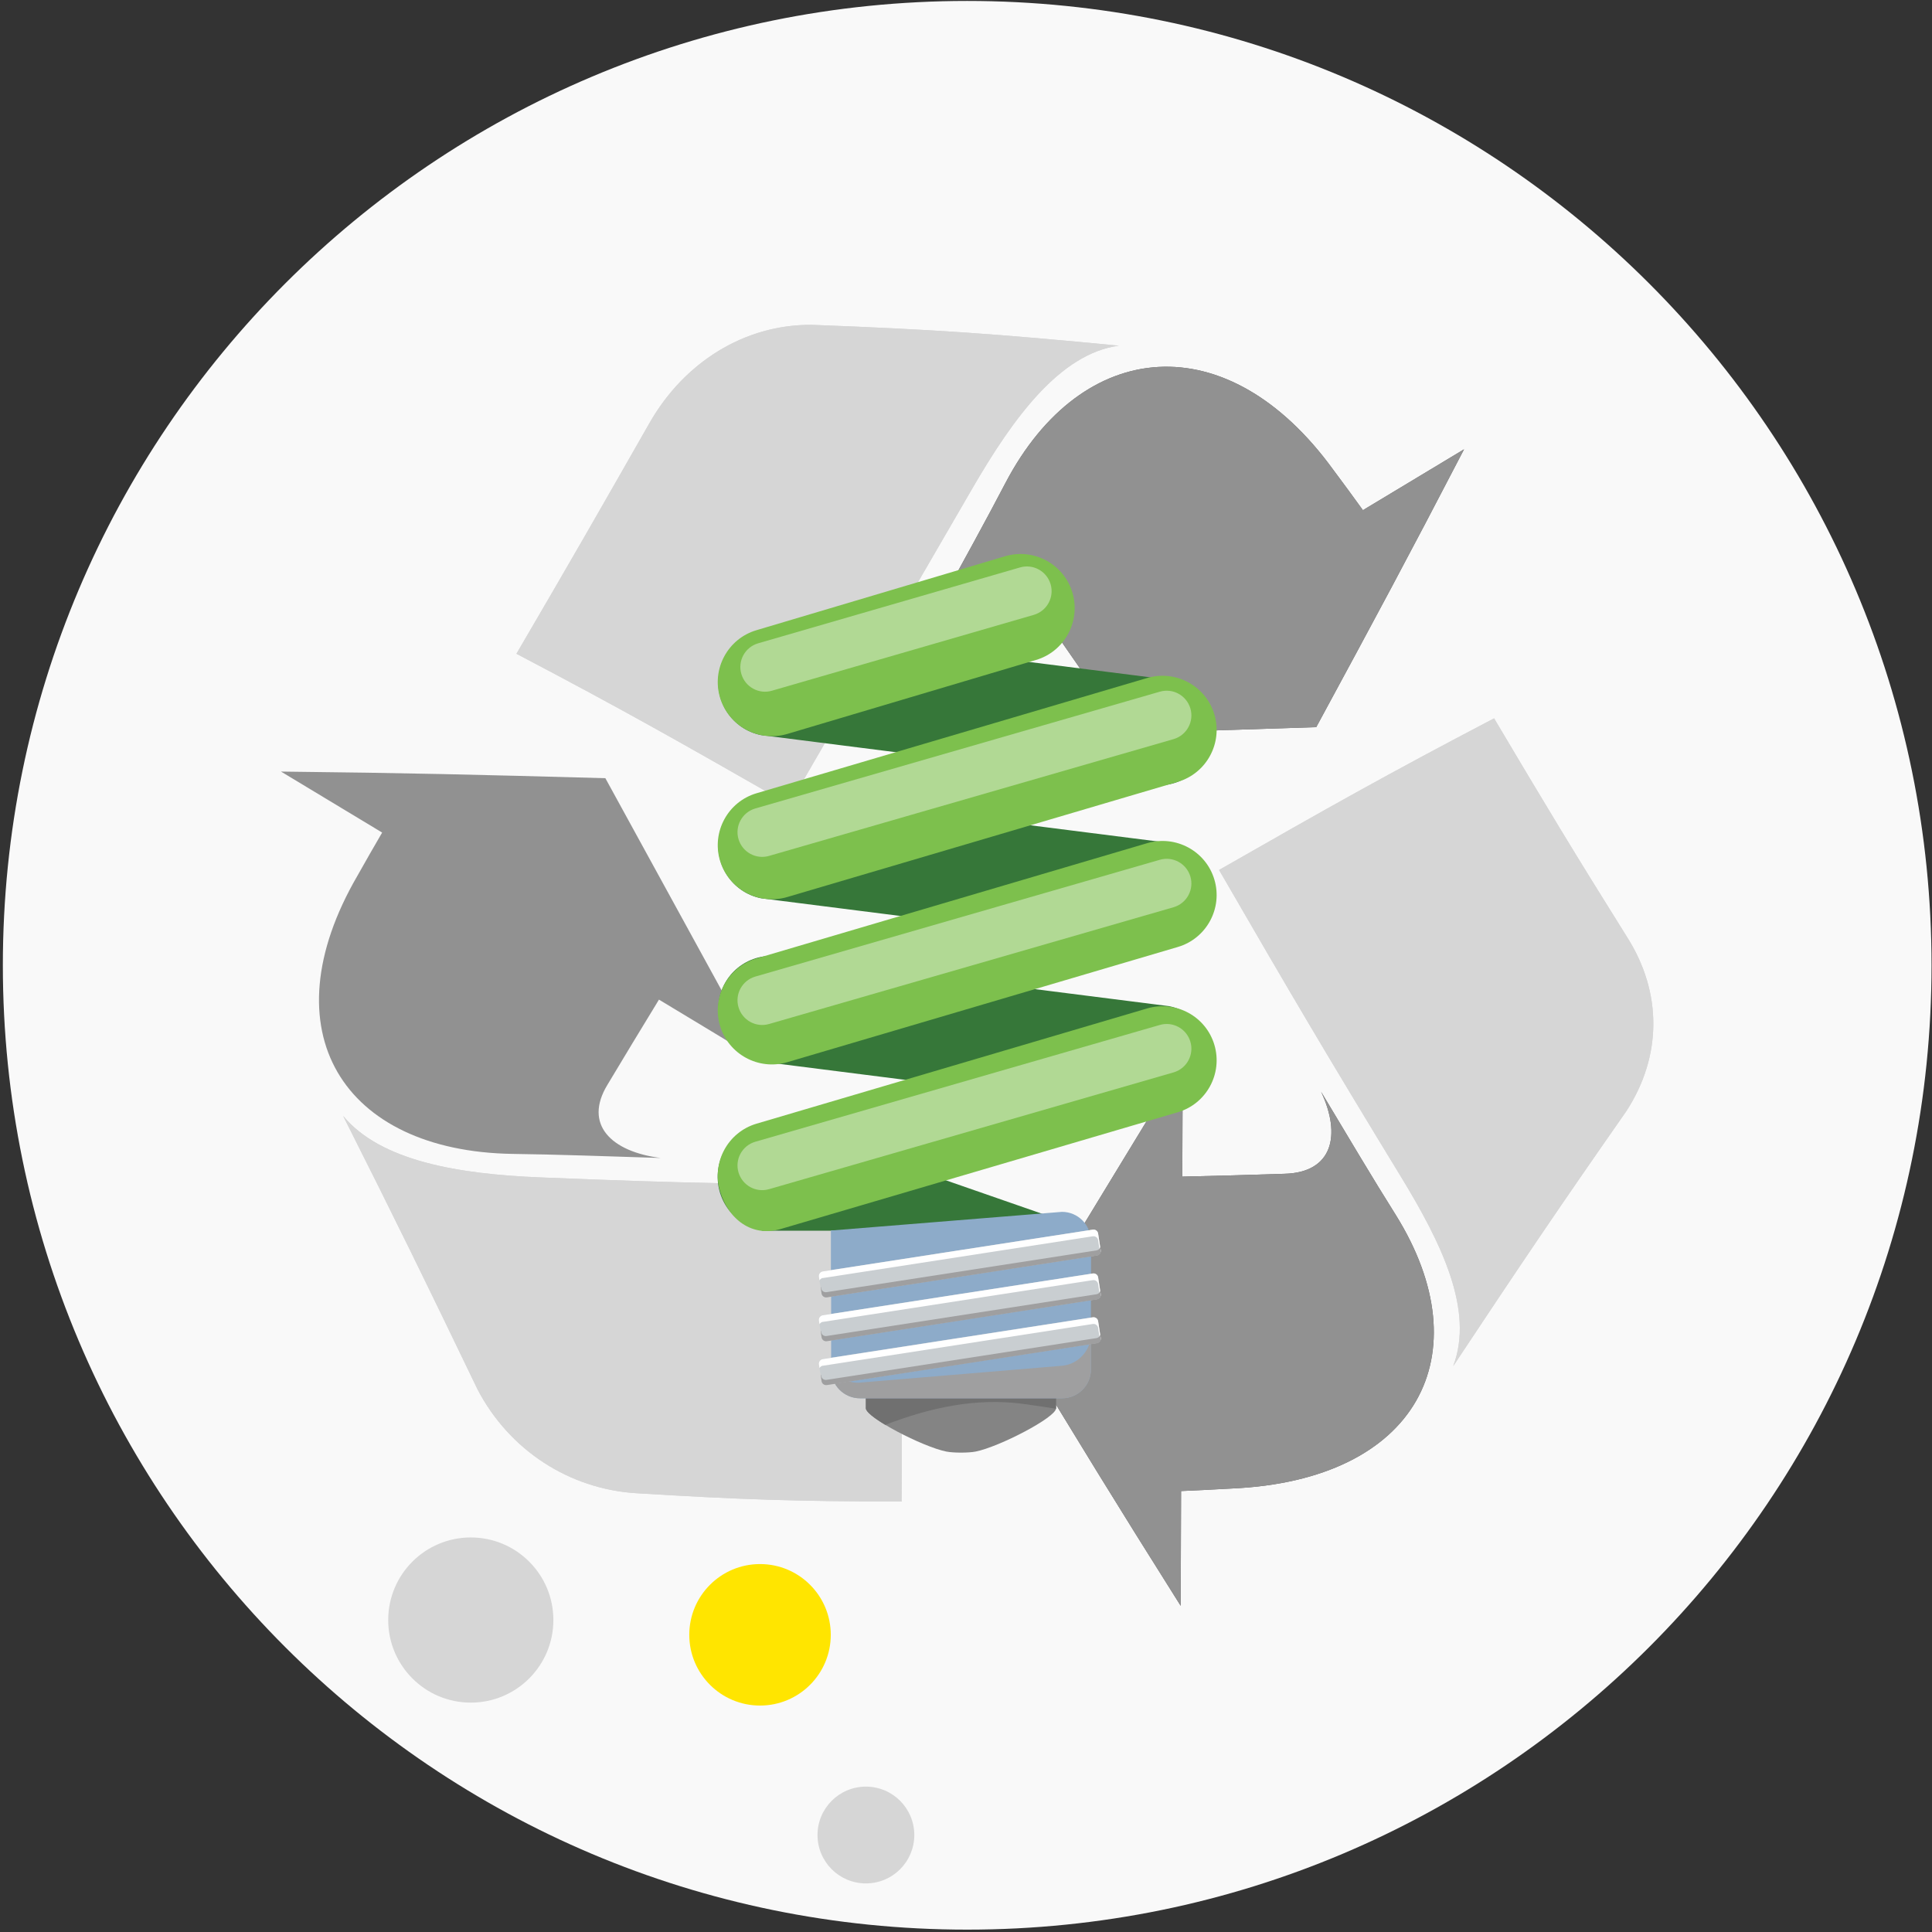 <?xml version="1.0" encoding="UTF-8"?> <svg xmlns="http://www.w3.org/2000/svg" width="204" height="204" viewBox="0 0 204 204" fill="none"><rect x="0" y="0" width="204" height="204" fill="#333333" stroke="none"/><g id="Group 1000001785"><ellipse id="Ellipse 3" cx="102.389" cy="102" rx="59.296" ry="59" fill="#F0F0F0"></ellipse><path id="Vector" d="M91.938 88.975H85.596C89.243 81.853 96.332 77.025 104.456 77.025C115.959 77.025 125.39 86.704 125.908 98.809C125.929 99.405 126.364 99.868 126.924 99.868H135.214C135.794 99.868 136.292 99.338 136.271 98.721C135.711 80.575 121.638 66 104.456 66C93.389 66 83.627 72.041 77.927 81.192V74.07C77.927 73.453 77.471 72.968 76.891 72.968H68.6C68.02 72.968 67.564 73.453 67.564 74.07V97.795C67.564 99.008 68.497 100 69.637 100H91.938C92.518 100 92.974 99.515 92.974 98.897V90.078C92.974 89.46 92.518 88.975 91.938 88.975Z" fill="#7DC04D"></path><path id="Vector_2" d="M110.861 117.025H118.24C114.592 124.147 107.504 128.975 99.379 128.975C87.876 128.975 78.446 119.296 77.928 107.191C77.907 106.595 77.472 106.132 76.912 106.132H68.622C68.041 106.132 67.544 106.661 67.565 107.279C68.124 125.425 82.197 140 99.379 140C110.447 140 120.209 133.958 125.909 124.808V133.032H136.272V108.205C136.272 106.992 135.339 106 134.199 106H110.861V117.025Z" fill="#367739"></path><g id="Group 1000001807"><path id="Vector_3" d="M203.951 101.925C203.951 45.689 158.362 0.1 102.126 0.1C45.889 0.1 0.301 45.689 0.301 101.925C0.301 158.161 45.889 203.75 102.126 203.75C158.362 203.75 203.951 158.161 203.951 101.925Z" fill="#F9F9F9"></path><path id="Vector_4" d="M80.251 180.09C84.377 180.09 87.721 176.746 87.721 172.62C87.721 168.494 84.377 165.15 80.251 165.15C76.126 165.15 72.781 168.494 72.781 172.62C72.781 176.746 76.126 180.09 80.251 180.09Z" fill="#FFE500"></path><path id="Vector_5" d="M49.711 179.78C54.527 179.78 58.431 175.876 58.431 171.06C58.431 166.244 54.527 162.34 49.711 162.34C44.895 162.34 40.991 166.244 40.991 171.06C40.991 175.876 44.895 179.78 49.711 179.78Z" fill="#D6D6D6"></path><path id="Vector_6" d="M91.431 198.87C94.254 198.87 96.541 196.582 96.541 193.76C96.541 190.938 94.254 188.65 91.431 188.65C88.609 188.65 86.321 190.938 86.321 193.76C86.321 196.582 88.609 198.87 91.431 198.87Z" fill="#D6D6D6"></path><path id="Vector_7" d="M80.251 112C73.761 100.09 70.441 94.09 63.921 82.17C50.081 81.79 43.181 81.62 29.671 81.47C33.941 84.05 36.071 85.33 40.351 87.91C39.291 89.73 38.781 90.63 37.741 92.47C28.201 108.88 36.211 121.56 54.121 121.84C58.711 121.9 63.811 122.08 69.761 122.27C64.531 121.61 61.591 118.73 64.141 114.54C66.311 110.93 67.391 109.13 69.581 105.55C73.851 108.13 75.991 109.41 80.251 112Z" fill="#919191"></path><path id="Vector_8" d="M36.241 117.84C40.231 122.64 48.501 123.97 57.001 124.32C72.281 124.94 79.951 125.09 95.331 125.1C95.281 138.48 95.251 145.17 95.201 158.55C83.961 158.53 78.351 158.35 67.201 157.67C60.101 157.23 53.781 153.13 50.431 146.72C44.771 134.96 41.931 129.15 36.241 117.85" fill="#D6D6D6"></path><path id="Vector_9" d="M36.241 117.84C40.231 122.64 48.501 123.97 57.001 124.32C72.281 124.94 79.951 125.09 95.331 125.1C95.281 138.48 95.251 145.17 95.201 158.55C83.961 158.53 78.351 158.35 67.201 157.67C60.101 157.23 53.781 153.13 50.431 146.72C44.771 134.96 41.931 129.15 36.241 117.85" fill="#D6D6D6"></path><g id="Group"><path id="Vector_10" d="M103.961 77.89C117.931 77.47 124.991 77.22 138.981 76.78C145.381 64.96 148.551 59.07 154.591 47.44C150.311 50.01 148.181 51.3 143.911 53.87C142.671 52.16 142.061 51.32 140.791 49.62C129.611 34.2 114.261 35.59 106.181 50.97C104.121 54.92 101.731 59.25 98.951 64.32C101.861 60.08 105.831 58.79 108.631 62.83C111.061 66.28 112.271 68.01 114.651 71.46C110.381 74.03 108.241 75.32 103.961 77.88" fill="#606060"></path><path id="Vector_11" d="M103.961 77.89C117.931 77.47 124.991 77.22 138.981 76.78C145.381 64.96 148.551 59.07 154.591 47.44C150.311 50.01 148.181 51.3 143.911 53.87C142.671 52.16 142.061 51.32 140.791 49.62C129.611 34.2 114.261 35.59 106.181 50.97C104.121 54.92 101.731 59.25 98.951 64.32C101.861 60.08 105.831 58.79 108.631 62.83C111.061 66.28 112.271 68.01 114.651 71.46C110.381 74.03 108.241 75.32 103.961 77.88" fill="#919191"></path></g><g id="Group_2"><path id="Vector_12" d="M118.141 36.5C111.931 37.34 107.001 44.11 102.701 51.52C94.951 64.86 91.071 71.63 83.341 84.96C71.821 78.37 66.061 75.09 54.531 69.03C60.171 59.39 62.991 54.47 68.631 44.58C72.231 38.32 78.541 34.25 85.711 34.3C98.691 34.79 105.181 35.25 118.141 36.5Z" fill="#D6D6D6"></path><path id="Vector_13" d="M118.141 36.5C111.931 37.34 107.001 44.11 102.701 51.52C94.951 64.86 91.071 71.63 83.341 84.96C71.821 78.37 66.061 75.09 54.531 69.03C60.171 59.39 62.991 54.47 68.631 44.58C72.231 38.32 78.541 34.25 85.711 34.3C98.691 34.79 105.181 35.25 118.141 36.5Z" fill="#D6D6D6"></path></g><g id="Group_3"><path id="Vector_14" d="M124.89 112.11C117.81 123.71 114.27 129.58 107.19 141.21C114.17 152.72 117.66 158.44 124.67 169.56C124.69 164.71 124.69 162.29 124.71 157.44C126.88 157.34 127.94 157.29 130.11 157.17C149.63 156.29 156.59 143.05 147.37 128.27C144.99 124.49 142.46 120.23 139.49 115.27C141.67 119.9 140.69 123.81 135.64 123.94C131.31 124.08 129.14 124.14 124.84 124.24C124.86 119.39 124.86 116.97 124.89 112.11Z" fill="#606060"></path><path id="Vector_15" d="M124.89 112.11C117.81 123.71 114.27 129.58 107.19 141.21C114.17 152.72 117.66 158.44 124.67 169.56C124.69 164.71 124.69 162.29 124.71 157.44C126.88 157.34 127.94 157.29 130.11 157.17C149.63 156.29 156.59 143.05 147.37 128.27C144.99 124.49 142.46 120.23 139.49 115.27C141.67 119.9 140.69 123.81 135.64 123.94C131.31 124.08 129.14 124.14 124.84 124.24C124.86 119.39 124.86 116.97 124.89 112.11Z" fill="#919191"></path></g><g id="Group_4"><path id="Vector_16" d="M153.441 144.25C155.681 138.37 152.211 131.28 147.931 124.26C140.231 111.63 136.371 105.09 128.721 91.86C140.341 85.22 146.161 81.93 157.761 75.85C163.391 85.34 166.211 90.01 171.861 99.04C175.461 104.76 175.551 111.45 171.711 117.35C164.411 127.8 160.751 133.24 153.441 144.25Z" fill="#D6D6D6"></path><path id="Vector_17" d="M153.441 144.25C155.681 138.37 152.211 131.28 147.931 124.26C140.231 111.63 136.371 105.09 128.721 91.86C140.341 85.22 146.161 81.93 157.761 75.85C163.391 85.34 166.211 90.01 171.861 99.04C175.461 104.76 175.551 111.45 171.711 117.35C164.411 127.8 160.751 133.24 153.441 144.25Z" fill="#D6D6D6"></path></g><g id="Group_5"><g id="Group_6"><g id="Group_7"><path id="Vector_18" d="M83.111 118.8C79.991 118.3 76.901 119.64 76.011 122.66C75.121 125.69 76.851 128.87 79.871 129.76L80.521 129.95C80.731 129.95 80.941 129.95 81.161 129.95H115.181L83.111 118.8Z" fill="#367739"></path><path id="Vector_19" d="M75.951 105.45C75.351 108.5 77.321 111.48 80.361 112.09L121.251 117.28C124.291 117.9 127.251 115.93 127.851 112.88C128.451 109.83 126.481 106.85 123.441 106.24L82.551 101.05C79.511 100.43 76.551 102.4 75.951 105.45Z" fill="#367739"></path><path id="Vector_20" d="M75.951 88.21C75.351 91.26 77.321 94.24 80.361 94.85L121.251 100.04C124.291 100.66 127.251 98.69 127.851 95.64C128.451 92.59 126.481 89.61 123.441 89L82.551 83.81C79.511 83.19 76.551 85.16 75.951 88.21Z" fill="#367739"></path><path id="Vector_21" d="M75.951 70.98C75.351 74.03 77.321 77.01 80.361 77.62L121.251 82.81C124.291 83.43 127.251 81.46 127.851 78.41C128.451 75.36 126.481 72.38 123.441 71.77L82.551 66.58C79.511 65.96 76.551 67.93 75.951 70.98Z" fill="#367739"></path><path id="Vector_22" d="M113.241 62.59C114.131 65.62 112.401 68.8 109.381 69.69L83.121 77.5C80.091 78.39 76.911 76.66 76.021 73.64C75.131 70.61 76.861 67.43 79.881 66.54L106.141 58.73C109.171 57.84 112.351 59.57 113.241 62.59Z" fill="#7DC04D"></path><path id="Vector_23" d="M128.231 75.45C129.121 78.48 127.391 81.66 124.371 82.55L83.121 94.72C80.091 95.61 76.911 93.88 76.021 90.86C75.131 87.83 76.861 84.65 79.881 83.76L121.131 71.59C124.161 70.7 127.341 72.43 128.231 75.45Z" fill="#7DC04D"></path><path id="Vector_24" d="M128.231 92.89C129.121 95.92 127.391 99.1 124.371 99.99L83.121 112.16C80.091 113.05 76.911 111.32 76.021 108.3C75.131 105.27 76.861 102.09 79.881 101.2L121.131 89.03C124.161 88.14 127.341 89.87 128.231 92.89Z" fill="#7DC04D"></path><path id="Vector_25" d="M128.231 110.34C129.121 113.37 127.391 116.55 124.371 117.44L82.441 129.77C79.411 130.66 76.911 128.78 76.021 125.75C75.131 122.72 76.861 119.54 79.881 118.65L121.131 106.48C124.161 105.59 127.341 107.32 128.231 110.34Z" fill="#7DC04D"></path></g><path id="Vector_26" opacity="0.4" d="M110.931 61.68C111.341 63.06 110.551 64.51 109.171 64.92L81.521 72.93C80.141 73.34 78.691 72.55 78.281 71.17C77.871 69.79 78.661 68.34 80.041 67.93L107.691 59.92C109.071 59.51 110.521 60.3 110.931 61.68Z" fill="white"></path><path id="Vector_27" opacity="0.4" d="M125.691 74.8C126.101 76.18 125.311 77.63 123.931 78.04L81.221 90.37C79.841 90.78 78.391 89.99 77.981 88.61C77.571 87.23 78.361 85.78 79.741 85.37L122.451 73.04C123.831 72.63 125.281 73.42 125.691 74.8Z" fill="white"></path><path id="Vector_28" opacity="0.4" d="M125.691 92.55C126.101 93.93 125.311 95.38 123.931 95.79L81.221 108.12C79.841 108.53 78.391 107.74 77.981 106.36C77.571 104.98 78.361 103.53 79.741 103.12L122.451 90.79C123.831 90.38 125.281 91.17 125.691 92.55Z" fill="white"></path><path id="Vector_29" opacity="0.4" d="M125.691 109.99C126.101 111.37 125.311 112.82 123.931 113.23L81.221 125.56C79.841 125.97 78.391 125.18 77.981 123.8C77.571 122.42 78.361 120.97 79.741 120.56L122.451 108.23C123.831 107.82 125.281 108.61 125.691 109.99Z" fill="white"></path></g><g id="Group_8"><path id="Vector_30" d="M91.431 136.74V148.7C91.431 149.66 97.421 152.77 99.921 153.27C100.671 153.42 102.271 153.42 103.021 153.27C105.521 152.77 111.511 149.66 111.511 148.7V136.74H91.421H91.431Z" fill="#848484"></path><path id="Vector_31" d="M93.481 150.45C98.141 148.66 102.981 147.56 108.071 148.24C109.221 148.39 110.371 148.58 111.511 148.75C111.511 148.73 111.511 148.71 111.511 148.7V136.74H91.421V148.7C91.421 149.06 92.271 149.73 93.471 150.45H93.481Z" fill="#707070"></path><path id="Vector_32" d="M87.761 129.93V144.59C87.761 146.27 89.121 147.64 90.811 147.64H112.141C113.821 147.64 115.191 146.28 115.191 144.59V129.93H87.761Z" fill="#8DABC9"></path><path id="Vector_33" d="M115.181 136.87V131.01C115.181 129.33 113.821 127.96 112.131 127.96L87.751 129.93V136.87H115.181Z" fill="#8DABC9"></path><path id="Vector_34" d="M112.141 144.21L90.811 145.99C89.131 146.13 87.761 144.88 87.761 143.2V144.6C87.761 146.28 89.121 147.65 90.811 147.65H112.141C113.821 147.65 115.191 146.29 115.191 144.6V140.91C115.191 142.59 113.831 144.07 112.141 144.21Z" fill="#9F9FA0"></path><path id="Vector_35" d="M86.877 134.242L115.388 129.833C115.655 129.792 115.906 129.976 115.948 130.243L116.22 132.002C116.261 132.269 116.077 132.52 115.81 132.561L87.299 136.97C87.032 137.011 86.781 136.827 86.74 136.56L86.468 134.801C86.427 134.534 86.611 134.283 86.877 134.242Z" fill="#C9CED1"></path><path id="Vector_36" d="M86.881 134.95L115.391 130.54C115.661 130.5 115.911 130.68 115.951 130.95L116.161 132.32C116.211 132.23 116.241 132.12 116.221 132.01L115.951 130.25C115.911 129.98 115.661 129.8 115.391 129.84L86.881 134.25C86.611 134.29 86.431 134.54 86.471 134.81L86.531 135.2C86.601 135.07 86.721 134.97 86.881 134.94V134.95Z" fill="white"></path><path id="Vector_37" d="M116.181 131.66C116.131 131.85 115.981 132 115.781 132.03L87.271 136.44C87.001 136.48 86.751 136.3 86.711 136.03L86.691 135.92C86.691 135.92 86.661 135.92 86.651 135.92L86.751 136.58C86.791 136.85 87.041 137.03 87.311 136.99L115.821 132.58C116.091 132.54 116.271 132.29 116.231 132.02L116.181 131.67V131.66Z" fill="#9F9FA0"></path><g id="Group_9"><path id="Vector_38" d="M86.885 138.868L115.396 134.459C115.663 134.418 115.914 134.602 115.955 134.868L116.227 136.628C116.268 136.894 116.084 137.145 115.818 137.187L87.306 141.595C87.04 141.637 86.788 141.453 86.747 141.186L86.475 139.427C86.434 139.16 86.618 138.909 86.885 138.868Z" fill="#C9CED1"></path><path id="Vector_39" d="M86.881 139.58L115.391 135.17C115.661 135.13 115.911 135.31 115.951 135.58L116.161 136.95C116.211 136.86 116.241 136.75 116.221 136.64L115.951 134.88C115.911 134.61 115.661 134.43 115.391 134.47L86.881 138.88C86.611 138.92 86.431 139.17 86.471 139.44L86.531 139.83C86.601 139.7 86.721 139.6 86.881 139.57V139.58Z" fill="white"></path><path id="Vector_40" d="M116.181 136.29C116.131 136.48 115.981 136.63 115.781 136.66L87.271 141.07C87.001 141.11 86.751 140.93 86.711 140.66L86.691 140.55C86.691 140.55 86.661 140.55 86.651 140.55L86.751 141.21C86.791 141.48 87.041 141.66 87.311 141.62L115.821 137.21C116.091 137.17 116.271 136.92 116.231 136.65L116.181 136.3V136.29Z" fill="#9F9FA0"></path></g><g id="Group_10"><path id="Vector_41" d="M86.882 143.493L115.393 139.085C115.66 139.043 115.911 139.227 115.952 139.494L116.224 141.253C116.266 141.52 116.082 141.771 115.815 141.812L87.304 146.221C87.037 146.262 86.786 146.078 86.745 145.812L86.473 144.052C86.432 143.786 86.615 143.535 86.882 143.493Z" fill="#C9CED1"></path><path id="Vector_42" d="M86.881 144.21L115.391 139.8C115.661 139.76 115.911 139.94 115.951 140.21L116.161 141.58C116.211 141.49 116.241 141.38 116.221 141.27L115.951 139.51C115.911 139.24 115.661 139.06 115.391 139.1L86.881 143.51C86.611 143.55 86.431 143.8 86.471 144.07L86.531 144.46C86.601 144.33 86.721 144.23 86.881 144.2V144.21Z" fill="white"></path><path id="Vector_43" d="M116.181 140.92C116.131 141.11 115.981 141.26 115.781 141.29L87.271 145.7C87.001 145.74 86.751 145.56 86.711 145.29L86.691 145.18C86.691 145.18 86.661 145.18 86.651 145.18L86.751 145.84C86.791 146.11 87.041 146.29 87.311 146.25L115.821 141.84C116.091 141.8 116.271 141.55 116.231 141.28L116.181 140.93V140.92Z" fill="#9F9FA0"></path></g></g></g></g></g></svg> 